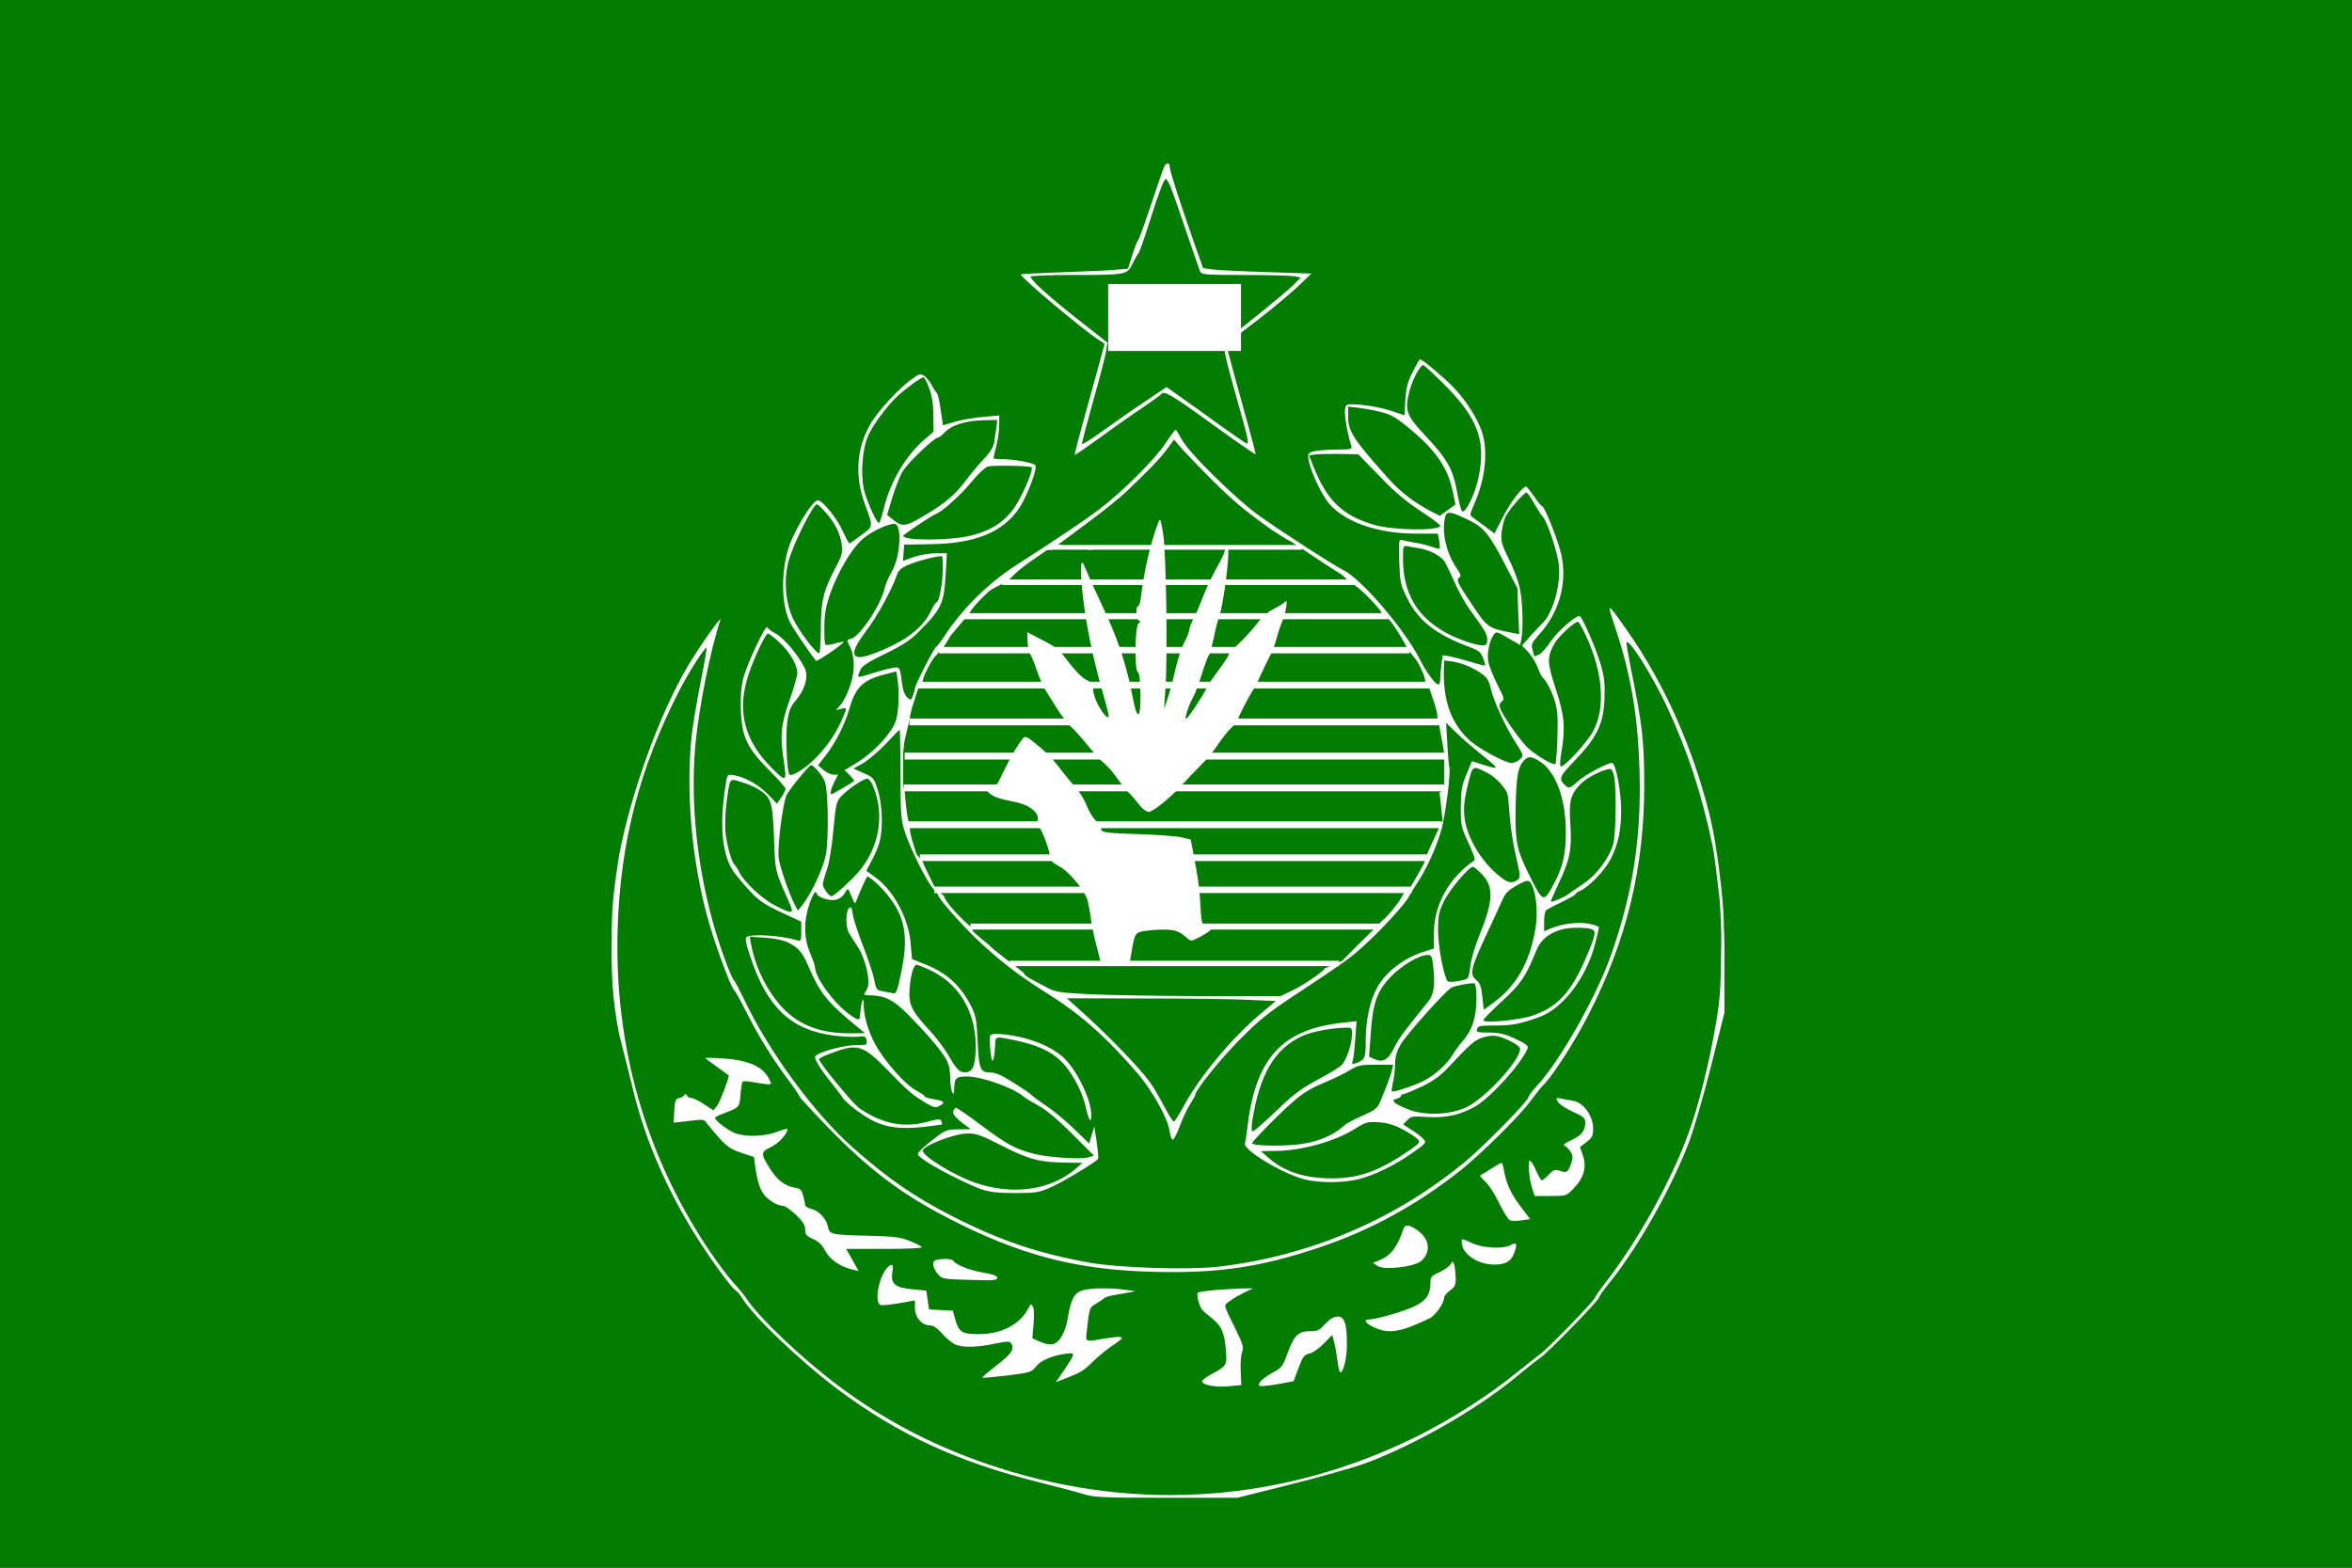 <?xml version="1.0" encoding="UTF-8" standalone="no"?>
<svg
   xmlns:dc="http://purl.org/dc/elements/1.1/"
   xmlns:cc="http://creativecommons.org/ns#"
   xmlns:rdf="http://www.w3.org/1999/02/22-rdf-syntax-ns#"
   xmlns:svg="http://www.w3.org/2000/svg"
   xmlns="http://www.w3.org/2000/svg"
   xmlns:sodipodi="http://sodipodi.sourceforge.net/DTD/sodipodi-0.dtd"
   xmlns:inkscape="http://www.inkscape.org/namespaces/inkscape"
   version="1.0"
   width="1500"
   height="1000"
   viewBox="0 0 1200 800"
   preserveAspectRatio="xMidYMid meet"
   id="svg2"
   inkscape:version="0.48.4 r9939"
   sodipodi:docname="sindh.svg">
  <rect x="0" y="0" width="1200" height="800" fill="#333333" stroke="none"/>
  <defs
     id="defs86" />
  <sodipodi:namedview
     pagecolor="#ffffff"
     bordercolor="#666666"
     borderopacity="1"
     objecttolerance="10"
     gridtolerance="10"
     guidetolerance="10"
     inkscape:pageopacity="0"
     inkscape:pageshadow="2"
     inkscape:window-width="1366"
     inkscape:window-height="718"
     id="namedview84"
     showgrid="false"
     inkscape:zoom="3.6080216"
     inkscape:cx="774.72521"
     inkscape:cy="795.36488"
     inkscape:window-x="-8"
     inkscape:window-y="-8"
     inkscape:window-maximized="1"
     inkscape:current-layer="svg2" />
  <rect
     style="opacity:0.96;fill:#008000;fill-opacity:1;stroke:none"
     id="rect3110"
     width="1200"
     height="800"
     x="0"
     y="0" />
  <path
     style="fill:#ffffff;stroke:none"
     id="path8"
     d="m 594.001,85.024 c -0.5,1 -3.5,9.7 -6.7,19.3 -3.2,9.6 -6.1,17.7 -6.5,18 -0.4,0.3 -1.8,3.7 -3,7.6 l -2.3,7.2 -6.1,0.5 c -3.4,0.4 -15.7,0.9 -27.3,1.3 -11.7,0.4 -21.3,0.9 -21.3,1.1 0,1.6 31.6,28.2 40.2,33.7 l 2.6,1.7 -2.9,10.7 c -1.6,5.9 -5.1,18.6 -7.8,28.2 -2.7,9.6 -4.7,17.7 -4.6,17.8 0.2,0.2 6.1,-3.9 13.2,-9 7,-5.2 16.7,-12 21.6,-15.2 4.8,-3.3 9,-6.3 9.3,-6.7 1.3,-2.2 5.2,0.1 25.9,15.1 12,8.7 22.1,15.7 22.3,15.5 0.2,-0.2 -2.4,-9.9 -5.7,-21.7 -3.3,-11.7 -6.7,-24.2 -7.6,-27.8 -1.8,-7.6 -3.5,-5.4 15.2,-19.7 6.6,-5.1 15.2,-12.3 19.3,-16.1 l 7.3,-6.9 -23.4,-0.8 c -12.9,-0.4 -25.3,-1 -27.7,-1.4 l -4.2,-0.6 -4.6,-13 c -7.3,-20.8 -12.4,-36.6 -12.4,-38.6 0,-2.4 -1.6,-2.5 -2.8,-0.2 z m 3.3,10.5 c 1,2.4 4.6,12.6 8,22.8 3.5,10.2 6.6,19.3 7,20.2 0.7,1.6 2.7,1.8 22.4,1.8 11.9,0 23.3,0.3 25.3,0.6 l 3.7,0.7 -4.2,4.2 c -3,3 -28.4,23.7 -34.6,28.2 -1.4,1 0.3,8.9 5.8,28.2 6.1,21.5 6.7,24.1 5.4,24.1 -0.5,0 -6.6,-4.3 -13.8,-9.4 -7.1,-5.2 -16.2,-11.7 -20.1,-14.4 l -7,-5 -11.5,7.7 c -6.3,4.2 -15.9,11 -21.4,14.9 -5.5,4 -10.1,6.9 -10.3,6.4 -0.1,-0.4 2.5,-10.4 5.8,-22.2 3.4,-11.8 6.3,-23.3 6.6,-25.5 l 0.6,-4 -15.3,-12 c -14.7,-11.6 -23.9,-19.9 -23.9,-21.7 0,-0.4 9.6,-0.8 21.3,-0.8 27.9,0 28,-0.1 30.8,-5.9 1.2,-2.5 2.5,-4.8 2.9,-5.1 0.4,-0.3 2.7,-6.6 5,-14 5.2,-16.5 8,-24 9,-24 0.4,0 1.6,1.9 2.5,4.2 z"
     inkscape:connector-curvature="0" />
  <flowRoot
     xml:space="preserve"
     id="flowRoot3052"
     style="font-size:40px;font-style:normal;font-variant:normal;font-weight:normal;font-stretch:normal;line-height:125%;letter-spacing:0px;word-spacing:0px;fill:#ffffff;fill-opacity:1;stroke:none;font-family:Arial Narrow;-inkscape-font-specification:Arial Narrow"
     transform="matrix(0.662,0,0,0.8,98.673,-0.247)"><flowRegion
       id="flowRegion3054"><rect
         id="rect3056"
         width="102.392"
         height="42.689"
         x="704.987"
         y="181.484"
         style="font-style:normal;font-variant:normal;font-weight:normal;font-stretch:normal;fill:#ffffff;font-family:Arial Narrow;-inkscape-font-specification:Arial Narrow" /></flowRegion><flowPara
       id="flowPara3058"
       style="font-style:normal;font-variant:normal;font-weight:normal;font-stretch:normal;font-family:Arial;-inkscape-font-specification:Arial">SIND</flowPara></flowRoot>  <path
     style="fill:#ffffff;stroke:none"
     id="path16"
     d="m 591.101,266.324 c -4,10.2 -7.2,24.1 -8.9,37.7 -0.3,2.9 -1,5.3 -1.5,5.3 -1.4,0 -1.1,6.8 0.4,7.3 0.9,0.4 0.9,0.8 -0.2,1.5 -1.9,1.3 -2.2,24.3 -0.3,24.9 1.5,0.6 1.8,21.3 0.3,21.3 -1.2,0 -1.5,-1.2 -3.6,-11.5 -3,-15.1 -7.6,-28.4 -15.5,-45 -3.4,-7.1 -5.1,-10.9 -8.8,-19.5 -1.9,-4.5 -2,4.3 -0.2,18.5 1.7,13.4 4.7,28.1 8.8,42.9 4.6,16.3 4.7,17 3.1,16 -2.6,-1.6 -6.9,-10 -6.9,-13.4 0,-3.2 -0.5,-3.8 -3.4,-5.3 -2.1,-0.9 -5.7,-4.6 -9,-8.9 -4.7,-6.3 -6.5,-7.9 -13.4,-11.4 l -7.9,-4.1 0.2,4.8 c 0.1,2.6 0.6,5.4 1.2,6.1 0.5,0.7 2.1,4.4 3.4,8.3 1.3,3.8 3.1,8.1 4,9.5 0.9,1.4 3.5,5.6 5.9,9.5 2.4,3.8 5.8,8.3 7.6,10 1.8,1.6 5.7,6 8.7,9.7 2.9,3.6 6.8,7.9 8.6,9.3 1.7,1.5 4.6,4.8 6.3,7.4 1.8,2.5 4.3,5.7 5.7,7.1 1.5,1.4 3.9,4.2 5.5,6.3 1.5,2 3.7,3.7 4.8,3.7 2.2,0 11.3,-7.3 17.3,-14 2.2,-2.5 6.5,-7 9.5,-10 3.1,-3 7,-7.8 8.7,-10.5 1.8,-2.8 4.8,-6.6 6.7,-8.4 2,-1.9 3.6,-4 3.6,-4.7 0,-1.1 5.5,-11.6 8,-15.4 0.6,-0.8 1.4,-2.4 1.9,-3.5 2.1,-4.8 6.1,-13.1 7,-14.5 0.5,-0.8 1.7,-4.2 2.6,-7.5 0.9,-3.3 2.3,-7.4 3,-9 0.7,-1.7 1.6,-4.7 1.9,-6.9 0.5,-3.5 0.4,-3.7 -1.2,-2.3 -0.9,0.8 -3.6,2.4 -5.8,3.5 -2.4,1.2 -5.7,4.2 -7.7,6.9 -2,2.7 -6.1,7.2 -9.1,10.1 -3.1,2.8 -5.6,5.6 -5.6,6.1 0,0.6 -2.3,4 -5.1,7.8 -2.8,3.7 -5.6,7.9 -6.2,9.3 -1.7,3.7 -9.9,16.1 -10.5,15.6 -0.6,-0.7 1.7,-7.6 3.8,-11.3 1,-1.7 3,-7.1 4.5,-12 1.5,-4.8 3.1,-9 3.5,-9.3 0.4,-0.3 1.5,-4.3 2.5,-8.9 0.9,-4.7 2.1,-9.2 2.5,-10 1.2,-2.2 3.8,-18 4.6,-28 0.5,-6.3 0.4,-8.2 -0.4,-7.7 -0.7,0.4 -1.2,1.2 -1.2,1.8 0,0.5 -1.9,4.5 -4.3,8.7 -2.3,4.2 -5.3,10.5 -6.6,14 -1.3,3.5 -3.4,8.4 -4.7,10.9 -1.3,2.5 -2.4,5.3 -2.4,6.2 0,0.9 -1.1,3.8 -2.5,6.4 -1.4,2.6 -3.4,8.6 -4.5,13.4 -1,4.8 -2.8,11.4 -3.9,14.7 l -2,6 0.7,-10 c 1.2,-16.9 0.4,-69 -1.1,-79 -1.2,-7.7 -1.6,-8.6 -2.4,-6.5 z"
     inkscape:connector-curvature="0" />
  <path
     style="fill:#ffffff;stroke:none"
     id="path18"
     d="m 519.601,380.024 c -1.8,2.6 -5.2,8.7 -7.5,13.5 -3.7,7.9 -4.5,8.8 -6.9,8.8 -2.6,0 -2.7,0.1 -0.9,2 1.9,2.1 5.1,3.3 13.9,5 7.1,1.4 12.2,5.6 11.2,9.2 -0.3,1.3 0.1,2.9 0.9,3.8 1.7,1.9 5.5,12.4 5.5,15.4 0.1,1.4 1.4,2.7 4.3,4.2 5.1,2.5 13.3,12.3 14.8,17.6 0.5,2.1 1.4,6.6 1.8,10.1 0.5,3.4 1.6,8.7 2.4,11.7 0.8,3 1.8,6.8 2.1,8.3 0.7,2.8 0.7,2.8 7.9,2.5 l 7.2,-0.3 1.1,-6.5 c 1.6,-9.4 1.8,-9.6 7.7,-10.4 11.7,-1.4 15.6,-0.7 20.4,3.6 2.1,2 2.2,2 7.4,-0.8 6,-3.3 7.4,-5.4 3.5,-5.4 -3.3,0 -3.4,-0.5 -4,-11 -0.2,-4.7 -0.9,-11.4 -1.6,-15 -0.6,-3.6 -1.6,-9.1 -2.2,-12.2 l -1.1,-5.7 -4.6,-1.1 c -2.5,-0.6 -11.8,-1.3 -20.6,-1.6 -18.2,-0.6 -20.5,-0.9 -20.5,-2.8 0,-0.8 -1.3,-2.7 -2.8,-4.3 -1.6,-1.5 -3.7,-5.1 -4.7,-7.8 -1,-2.8 -3.7,-7 -6,-9.5 -2.2,-2.5 -5.9,-7 -8.2,-10.1 -2.3,-3 -6.3,-7.3 -9,-9.5 -8.8,-7.2 -7.7,-7.1 -11.5,-1.7 z"
     inkscape:connector-curvature="0" />
  <path
     style="fill:#ffffff;stroke:none"
     id="path20"
     d="m 824.301,320.924 c 7.9,23.8 11.4,44.5 12.2,72.4 1,34.3 -3.5,63.2 -14.9,95 -7.4,20.8 -25.8,53.2 -37.2,65.5 -2.5,2.7 -4.6,5.5 -4.6,6.1 0,1.8 -21.8,24.1 -31.8,32.5 -35.8,29.8 -79.5,48.5 -126.5,54 -14.9,1.7 -50.2,0.6 -65.2,-2 -26.4,-4.7 -45.9,-11.3 -69.9,-23.5 -20,-10.2 -33.1,-19.2 -51.5,-35.5 -19.5,-17.3 -42.5,-48.6 -55.1,-75.1 -2.5,-5.2 -4.8,-9.6 -5.2,-9.8 -0.4,-0.2 -2.1,-3.8 -3.7,-8.1 -13.4,-34.7 -19.4,-76.8 -16.1,-112.6 1.8,-19 7.7,-48.4 12.7,-63.3 1,-3.2 -10.5,13.2 -16.5,23.3 -14.4,24.2 -29.1,64.8 -35.2,97 -3.095,20.224 -3.683,27.042 -3.7,41.5 -0.207,17.44 0.091,30.584 3.8,49.5 2,7.7 5.1,20.1 6.9,27.5 5.7,23.9 15.4,47.3 29.5,70.9 7.6,12.7 20.6,30.9 23.2,32.4 0.8,0.5 2.3,2.2 3.2,3.9 5.8,9.4 29.8,32.3 48.8,46.5 31,23.1 60.9,36.9 102.6,47.4 8.9,2.2 19.1,4.9 22.6,6 5.7,1.7 9.5,1.9 42.5,1.9 l 36.1,0 27.5,-6.9 c 15.1,-3.8 32,-8.6 37.5,-10.6 25.1,-9.2 57.8,-27.9 77.5,-44.4 4.7,-3.9 10.1,-8.2 12,-9.5 4,-2.7 30,-29.4 30,-30.8 0,-0.5 2.4,-3.9 5.4,-7.6 14.5,-18 31,-47.2 40.2,-70.8 2.6,-6.7 7.6,-23.9 11.5,-39.4 l 6.9,-27.5 0,-33.4 c 0,-18.4 -3.337,-43.899 -3.737,-43.499 -0.4,0.3 2.237,24.199 2.137,39.699 -0.2,25.3 -0.5,29.8 -2.9,43.7 -3.2,19 -9,42.1 -14,55.5 -8.7,23.8 -25.5,54 -41.1,74.3 -3.5,4.5 -6.4,8.6 -6.4,9 0,1.3 -23.8,25.9 -28,28.9 -2.1,1.6 -7.6,5.9 -12.2,9.6 -13.6,11.2 -34.2,24.3 -51.3,32.7 -67.4,33.1 -141.2,38.6 -212.5,15.8 -30.7,-9.8 -57.1,-23.3 -82,-41.9 -18.6,-13.9 -40.8,-35 -47.2,-44.9 -0.9,-1.4 -3.7,-4.8 -6.2,-7.5 -2.6,-2.8 -8.5,-10.6 -13.1,-17.5 -32.1,-48.1 -47.9,-103.8 -46.2,-162.9 1.3,-44.2 11,-82 31.2,-121.5 4.8,-9.5 13.4,-23 14.2,-22.3 0.2,0.3 -1.2,8.3 -3.1,17.8 -1.9,9.6 -4,22.1 -4.6,27.8 -3.2,32.1 1,70.8 11.1,101.7 4.3,13.3 9.5,26.5 10.7,27.4 0.5,0.3 3,4.8 5.6,10 6.6,13.1 13.3,24 21,34.4 3.7,4.8 6.6,9.2 6.6,9.6 0,0.5 6.2,7.2 13.7,15 21.2,22 38.1,34.8 61.7,47 37,19.2 66,26.8 105.7,27.7 32.7,0.8 53.8,-2.3 83.8,-12.3 26.5,-8.8 50.5,-22 73.1,-40 10.7,-8.7 29.3,-27.1 35.1,-34.9 2.4,-3.3 5.7,-7.4 7.3,-9 4.8,-5 16.3,-23.1 22.6,-35.7 19.2,-37.6 28.1,-74.5 28.1,-116.8 -0.1,-22.5 -0.9,-29.8 -6.7,-58.6 -1.3,-6.7 -2.4,-12.7 -2.4,-13.4 0,-4.6 12.9,15.6 20.8,32.5 10.7,23.1 17.5,44 23.1,70.5 2,9.3 5.125,43.946 5.625,42.646 1,-2.2 -2.025,-38.246 -7.425,-59.446 -8.7,-34.1 -23.1,-66.2 -41.7,-92.7 -10.6,-15.1 -10.6,-15.1 -5.9,-0.9 z"
     inkscape:connector-curvature="0"
     sodipodi:nodetypes="ccccsccccccsccccccccccccccscccccsccccscccccscccccccccccccccccsccccccccccscccccc" />
  <path
     style="fill:#ffffff;stroke:none"
     id="path22"
     d="m 505.301,528.324 c -0.4,0.7 -0.4,4.2 0,7.8 0.6,5.3 1,6.2 1.6,4.2 0.4,-1.4 0.7,-4.4 0.8,-6.8 0.1,-4.8 0,-4.8 9.9,-2.7 10.8,2.2 17.7,5.2 23,10 5.6,5.1 11.3,15.2 13.2,23.5 1.7,7.5 2.9,9.5 3,4.8 0,-8 -7.6,-23.6 -14.6,-29.8 -6.9,-6 -18,-10.2 -30.1,-11.5 -4.1,-0.4 -6.4,-0.2 -6.8,0.5 z"
     inkscape:connector-curvature="0" />
  <path
     style="fill:#ffffff;stroke:none"
     id="path24"
     d="m 359.801,539.924 c 0,0.1 2.7,2.2 6,4.5 3.3,2.3 6,4.3 6,4.4 0,1.9 -4.5,13.6 -5.9,15.4 l -1.9,2.4 -4.8,-3.1 c -2.6,-1.8 -5.5,-3.2 -6.5,-3.2 -0.9,0 -2,-0.6 -2.2,-1.3 -0.4,-0.9 -0.8,-0.9 -1.4,-0.1 -0.4,0.7 -1.7,1.3 -2.8,1.5 -1.7,0.4 -2,1.3 -2.3,6.5 l -0.3,6 7.8,-0.9 c 7.4,-0.9 7.8,-0.9 9.2,1.3 0.9,1.2 3.8,4.6 6.4,7.6 4,4.3 6.1,5.7 11.2,7.4 l 6.4,2.1 0.6,4.7 c 1.1,7.6 2.4,11.8 4.6,14.6 2.3,2.9 6.8,5.6 9.6,5.6 1,0 3.9,2.1 6.6,4.6 3.5,3.4 4.7,5.2 4.7,7.5 0,2.5 0.6,3.3 4,4.8 2.8,1.3 4.7,3 6.3,6.2 2.4,4.4 7.6,8 14.1,9.5 l 2.9,0.7 -3.2,-5.7 -3.2,-5.6 19.6,0 c 11.9,0 19.4,-0.4 19,-0.9 -0.3,-0.5 -3.1,-2 -6.3,-3.2 -4.7,-1.9 -8.2,-2.3 -20.2,-2.6 -20.1,-0.5 -20.6,-0.6 -21.4,-4.7 -0.8,-4.1 -4.7,-8.2 -8.7,-9.1 -1.6,-0.4 -2.9,-1.2 -2.9,-1.8 0,-0.7 -0.5,-2.8 -1,-4.8 -0.9,-3.1 -1.5,-3.7 -4.5,-4.2 -4.8,-0.8 -8.7,-3.8 -12.3,-9.4 -5,-8 -5,-8.8 0.4,-11.3 3.9,-1.9 8.4,-6.8 8.4,-9.2 0,-0.3 -2.4,0.3 -5.2,1.4 -6.2,2.4 -15.6,2.8 -21.1,0.9 -3.6,-1.2 -10.7,-6.5 -10.7,-8 0,-0.3 2.1,-1.4 4.8,-2.4 7.7,-3 7.7,-2.9 8.2,-9.5 0.3,-3.3 0.8,-6.3 1.1,-6.6 0.3,-0.3 3,-0.2 5.9,0.4 2.9,0.5 6.1,1 7.2,1 1.7,0 1.8,-0.2 0.3,-2.9 -3.3,-6.4 -10.9,-9.6 -24.7,-10.4 -4.3,-0.2 -7.8,-0.3 -7.8,-0.1 z"
     inkscape:connector-curvature="0" />
  <path
     style="fill:#ffffff;stroke:none"
     id="path26"
     d="m 794.801,562.224 c 0.6,1.2 4,3.4 7.5,5 5.6,2.6 6.5,3.3 6.5,5.6 0,4.2 -1.8,6.5 -7.1,9 -3.2,1.5 -4.5,2.5 -3.5,2.8 0.8,0.3 2.2,1.7 3,3 1.3,1.9 1.4,3 0.5,5.8 -1.6,4.8 -2.3,5.3 -5.7,4.1 -2.7,-0.9 -3.3,-0.7 -5.8,1.9 -1.5,1.6 -3.1,2.9 -3.6,2.9 -0.4,0 -1.7,-2.3 -2.9,-5 -1.2,-2.8 -2.6,-5 -3.2,-5 -1.2,0 -0.3,10 1.4,14.7 l 1.1,3.3 8,0 c 8,0 8.1,0 11.8,-3.8 5.2,-5.2 6.9,-11 4.8,-16.8 l -1.5,-4.4 3.3,-2.5 c 3,-2.3 3.4,-3.2 3.4,-7.1 0,-6.2 -4.9,-13.1 -10,-13.9 -1.9,-0.4 -4.8,-0.9 -6.3,-1.2 -2.7,-0.5 -2.8,-0.3 -1.7,1.6 z"
     inkscape:connector-curvature="0" />
  <path
     style="fill:#ffffff;stroke:none"
     id="path28"
     d="m 760.901,596.324 c -2.4,1.6 -4.9,3.1 -5.5,3.3 -0.6,0.2 0.4,1.6 2.2,3.2 1.9,1.6 4.9,6.2 7.2,11 2.2,4.5 4.7,8.6 5.6,8.9 1,0.4 3.7,0.4 6,0 l 4.3,-0.6 -4.8,-6.3 c -4.9,-6.4 -7.5,-12 -8.6,-18.8 -0.3,-2 -0.9,-3.7 -1.3,-3.6 -0.4,0 -2.7,1.4 -5.1,2.9 z"
     inkscape:connector-curvature="0" />
  <path
     style="fill:#ffffff;stroke:none"
     id="path30"
     d="m 716.101,627.024 c -3.1,9.2 -6.5,13.7 -12.1,16 l -3.5,1.4 2.3,1.6 c 3.3,2.3 19.1,0.5 22.5,-2.7 5,-4.7 4,-11.4 -2.4,-15.7 -4.1,-2.8 -6,-2.9 -6.8,-0.6 z"
     inkscape:connector-curvature="0" />
  <path
     style="fill:#ffffff;stroke:none"
     id="path32"
     d="m 745.801,633.824 c 0,6 8,11.5 16.6,11.5 6,0 8.8,-1.8 10.4,-6.6 1.4,-4.2 0.9,-5 -2.2,-3.3 -3.7,2 -13.6,1.6 -19.2,-0.9 -5.8,-2.6 -5.6,-2.6 -5.6,-0.7 z"
     inkscape:connector-curvature="0" />
  <path
     style="fill:#ffffff;stroke:none"
     id="path34"
     d="m 477.501,643.024 c -2.3,0.6 -1.6,4.4 1.4,7.6 1.8,2 3.2,2.2 15.9,2.5 11.8,0.4 14,0.2 14,-1 0,-1.1 -2.1,-1.8 -7.1,-2.7 -6.8,-1.1 -14.1,-4 -15.4,-6.1 -0.6,-1 -5.4,-1.2 -8.8,-0.3 z"
     inkscape:connector-curvature="0" />
  <path
     style="fill:#ffffff;stroke:none"
     id="path36"
     d="m 740.101,645.124 c -0.6,1.1 -3.2,2.9 -5.7,4.1 -4.2,1.9 -4.6,2.4 -4.6,5.7 0,5.8 -2.4,9.2 -8.8,12 -5.8,2.6 -19.2,6.4 -22.4,6.4 -3.3,0 -1.9,2.1 2.8,4.2 7.5,3.3 13.5,2.2 28,-4.8 3,-1.5 7.4,-7.7 7.4,-10.6 0,-0.8 1.4,-2.4 3,-3.6 2.6,-1.9 3,-2.9 2.9,-6.5 -0.1,-2.3 -0.4,-5.2 -0.7,-6.5 -0.7,-2.1 -0.8,-2.2 -1.9,-0.4 z"
     inkscape:connector-curvature="0" />
  <path
     style="fill:#ffffff;stroke:none"
     id="path38"
     d="m 452.501,647.124 c -4.2,4.6 -6.5,17.6 -3.3,18.8 0.7,0.3 5,-0.1 9.5,-0.9 l 8.1,-1.4 0,3.9 c 0,4.7 3.5,8.8 7.5,8.8 1.8,0 3.8,1.3 6.3,4.1 2,2.3 4.9,4.7 6.4,5.5 3.6,1.8 10.8,1.8 20.3,-0.2 6.5,-1.3 7.9,-1.4 8.6,-0.2 1.9,2.8 0.2,5.4 -7.4,11.2 -4.2,3.2 -7.5,6.1 -7.3,6.3 0.2,0.2 5.9,-0.3 12.7,-1.1 11.6,-1.5 12.4,-1.7 14.6,-4.5 2.5,-3.2 8.1,-5.6 15.2,-6.6 5.2,-0.7 5.1,-0.4 -0.9,8.5 l -4.1,6 5.2,-2 c 8,-3.2 9.1,-3.9 13.9,-8.7 2.5,-2.4 6.7,-5.9 9.4,-7.7 7.4,-4.8 7,-5.5 -2.6,-4 -11.3,1.9 -10.7,2 -10.2,-2.9 1.4,-12.7 1.4,-12.7 4.7,-14.7 1.8,-1 3.7,-2.3 4.3,-2.9 0.7,-0.5 2.8,-1.2 4.8,-1.5 2,-0.3 5.3,-0.9 7.4,-1.3 l 3.7,-0.7 -5,-0.7 c -7.5,-1.1 -17.5,-1 -21.8,0.2 -4.3,1.2 -6.1,4.4 -7.7,14.1 -1.1,7.1 -4.2,12.6 -7.6,13.4 -1.5,0.4 -4.1,-0.1 -6.5,-1.2 l -4,-1.8 0.6,-7.2 c 0.4,-4.2 0.3,-7.9 -0.3,-9 -0.9,-1.6 -1.1,-1.4 -2.5,1.2 -4.2,8 -13.5,12.8 -24.8,12.9 -8.9,0 -10.4,-0.9 -12.3,-7.4 l -1.3,-4.6 -6.1,-0.3 -6,-0.3 -0.7,-4.8 -0.7,-4.8 -7.1,-0.7 c -8.9,-0.8 -11.2,-2.8 -10.2,-8.8 0.7,-4.1 -0.2,-4.8 -2.8,-2 z"
     inkscape:connector-curvature="0" />
  <path
     style="fill:#ffffff;stroke:none"
     id="path40"
     d="m 620.001,658.324 c -4.5,0.4 -8.5,1 -8.8,1.3 -1,0.9 0.8,7.5 2.4,9.1 1,0.9 3.2,2.8 5,4.2 4.6,3.7 6.1,7.2 6.8,15.6 0.7,8.3 0.7,8.4 -7.5,12.8 -2.5,1.4 -4.6,3 -4.6,3.5 0,1.9 6.9,3.3 13.5,2.6 l 6.5,-0.6 -0.3,-7 c -0.2,-3.9 0.1,-8.3 0.7,-9.8 1,-2.5 0.5,-4 -4.1,-13.4 -5.1,-10.2 -5.2,-10.5 -3.3,-11.9 1.1,-0.7 2.5,-1.7 3,-2.1 0.6,-0.4 3,-1.8 5.5,-3 l 4.5,-2.2 -5.5,0.1 c -3,0.1 -9.2,0.4 -13.8,0.8 z"
     inkscape:connector-curvature="0" />
  <path
     style="fill:#ffffff;stroke:none"
     id="path42-4"
     d="m 680.301,672.324 c -1.1,0.4 -3.2,2.2 -4.8,3.9 -2.3,2.6 -3.4,3.1 -7.1,3.1 -6,0 -8.1,2.1 -11.4,11 -2.6,7.1 -3,7.7 -8,10.3 -2.8,1.6 -5.7,3.7 -6.2,4.8 -0.9,1.7 -0.7,1.9 1.7,1.9 1.5,-0.1 5.7,-0.6 9.2,-1.3 l 6.3,-1.2 2.5,-6.7 c 2.2,-5.9 2.9,-6.8 5.5,-7.4 1.7,-0.3 5,-2.6 7.4,-5.1 l 4.3,-4.4 1,3.8 c 0.6,2.1 1.3,6.4 1.7,9.5 0.4,3.2 1,5.8 1.5,5.8 1.5,0 3.3,-7.5 3.3,-14 0.1,-12.3 -1.7,-15.9 -6.9,-14 z"
     inkscape:connector-curvature="0" />
  <path
     style="fill:#ffffff;stroke:#ffffff;stroke-width:2.387;stroke-linecap:butt;stroke-linejoin:miter;stroke-miterlimit:4;stroke-opacity:1;stroke-dasharray:none"
     d="m 535.518,279.318 128.71,0"
     id="path3078"
     inkscape:connector-curvature="0" />
  <path
     style="fill:#ffffff;stroke:#ffffff;stroke-width:2.82;stroke-linecap:butt;stroke-linejoin:miter;stroke-miterlimit:4;stroke-opacity:1;stroke-dasharray:none"
     d="m 511.23,297.136 179.762,0"
     id="path3078-0"
     inkscape:connector-curvature="0" />
  <path
     style="fill:#ffffff;stroke:#ffffff;stroke-width:3.093;stroke-linecap:butt;stroke-linejoin:miter;stroke-miterlimit:4;stroke-opacity:1;stroke-dasharray:none"
     d="m 491.752,314.459 216.243,0"
     id="path3078-9"
     inkscape:connector-curvature="0" />
  <path
     style="fill:#ffffff;stroke:#ffffff;stroke-width:3.259;stroke-linecap:butt;stroke-linejoin:miter;stroke-miterlimit:4;stroke-opacity:1;stroke-dasharray:none"
     d="m 479.087,331.782 240.088,0"
     id="path3078-4"
     inkscape:connector-curvature="0" />
  <path
     style="fill:#ffffff;stroke:#ffffff;stroke-width:3.402;stroke-linecap:butt;stroke-linejoin:miter;stroke-miterlimit:4;stroke-opacity:1;stroke-dasharray:none"
     d="m 468.377,349.6 261.508,0"
     id="path3078-8"
     inkscape:connector-curvature="0" />
  <path
     style="fill:#ffffff;stroke:#ffffff;stroke-width:3.459;stroke-linecap:butt;stroke-linejoin:miter;stroke-miterlimit:4;stroke-opacity:1;stroke-dasharray:none"
     d="m 463.965,368.408 270.331,0"
     id="path3078-82"
     inkscape:connector-curvature="0" />
  <path
     style="fill:#ffffff;stroke:#ffffff;stroke-width:3.493;stroke-linecap:butt;stroke-linejoin:miter;stroke-miterlimit:4;stroke-opacity:1;stroke-dasharray:none"
     d="m 461.541,385.846 275.675,0"
     id="path3078-45"
     inkscape:connector-curvature="0" />
  <path
     style="fill:#ffffff;stroke:#ffffff;stroke-width:3.495;stroke-linecap:butt;stroke-linejoin:miter;stroke-miterlimit:4;stroke-opacity:1;stroke-dasharray:none"
     d="m 461.101,402.064 276.06,0"
     id="path3078-5"
     inkscape:connector-curvature="0" />
  <path
     style="fill:#ffffff;stroke:#ffffff;stroke-width:3.474;stroke-linecap:butt;stroke-linejoin:miter;stroke-miterlimit:4;stroke-opacity:1;stroke-dasharray:none"
     d="m 463.043,420.872 272.671,0"
     id="path3078-1"
     inkscape:connector-curvature="0" />
  <path
     style="fill:#ffffff;stroke:#ffffff;stroke-width:3.383;stroke-linecap:butt;stroke-linejoin:miter;stroke-miterlimit:4;stroke-opacity:1;stroke-dasharray:none"
     d="m 469.327,437.7 258.618,0"
     id="path3078-7"
     inkscape:connector-curvature="0" />
  <path
     style="fill:#ffffff;stroke:#ffffff;stroke-width:3.283;stroke-linecap:butt;stroke-linejoin:miter;stroke-miterlimit:4;stroke-opacity:1;stroke-dasharray:none"
     d="m 476.649,454.081 243.555,0"
     id="path3078-11"
     inkscape:connector-curvature="0" />
  <path
     style="fill:#ffffff;stroke:#ffffff;stroke-width:3.037;stroke-linecap:butt;stroke-linejoin:miter;stroke-miterlimit:4;stroke-opacity:1;stroke-dasharray:none"
     d="m 495.137,472.841 208.484,0"
     id="path3078-52"
     inkscape:connector-curvature="0" />
  <path
     style="fill:#ffffff;stroke:#ffffff;stroke-width:2.727;stroke-linecap:butt;stroke-linejoin:miter;stroke-miterlimit:4;stroke-opacity:1;stroke-dasharray:none"
     d="m 515.087,491.649 168.089,0"
     id="path3078-76"
     inkscape:connector-curvature="0" />
  <path
     style="fill:#ffffff;stroke:none"
     id="path14"
     d="m 720.701,189.924 c -2.6,5.1 -3.3,8.2 -3.7,14.2 l -0.4,7.8 -6.9,-2.3 c -3.8,-1.3 -10.5,-2.6 -14.9,-3 -7.9,-0.6 -7.9,-0.6 -8.5,2 -0.6,2.3 1,12.2 3,18.4 0.7,2.2 0.5,2.3 -6.6,2.4 -4.1,0 -9.2,0.3 -11.4,0.7 -3.5,0.7 -4,1.1 -3.8,3.3 0.3,5.3 6.6,19.1 10.9,23.9 8.6,9.5 25,15 44.7,15 l 10.5,0 0.7,3.6 c 0.3,2 0.4,3.8 0.2,4 -0.2,0.2 -2.2,-0.2 -4.3,-1 -2.2,-0.7 -5.9,-1.7 -8.4,-2 -2.5,-0.4 -5.3,-1 -6.4,-1.3 -1.7,-0.5 -1.8,0.2 -1.5,10.9 0.4,10.8 0.6,11.8 4.2,19 5.6,11.3 14.5,18.3 32,24.8 4.3,1.6 5.5,2.6 6.5,5.3 0.7,1.8 1.2,3.6 1.2,3.9 0,0.3 -3.3,-0.4 -7.2,-1.7 -4,-1.2 -8.9,-2.5 -10.9,-2.9 l -3.6,-0.6 -0.7,4.6 c -0.3,2.6 -0.6,6 -0.6,7.5 0,1.6 -0.4,2.9 -0.9,2.9 -1.6,0 -6.1,-6.1 -9.6,-13 -7.4,-14.8 -30.1,-41.3 -38.8,-45.3 -4.5,-2.2 -29.4,-18.2 -42.6,-27.5 -11.8,-8.3 -36.7,-32.7 -40.1,-39.5 -1.4,-2.6 -2.7,-4.7 -3,-4.7 -0.3,0 -2.6,3 -5,6.7 -5.6,8.5 -22.7,25.5 -34.5,34.3 -8,6 -20,14 -42,28.2 -14.1,9.1 -27.1,21.9 -36.2,35.7 -2,3.1 -4.1,5.8 -4.5,5.9 -1,0.4 -10.8,19.6 -10.8,21.1 0,0.5 -0.5,2.2 -1,3.7 -1,2.6 -1.1,2.6 -3,0.9 -1.1,-1 -2.2,-3.7 -2.5,-6.4 -1.2,-9.4 -1.1,-9.3 -5.3,-8.5 -2,0.3 -6.7,1.6 -10.4,2.8 -3.8,1.3 -6.8,1.9 -6.8,1.5 0,-0.5 0.5,-2 1.2,-3.5 0.9,-1.9 4.1,-4 12.8,-8.2 8.8,-4.3 12.8,-6.9 17,-11.2 11.6,-11.6 12.9,-14.4 13.7,-29.8 l 0.6,-10.2 -5.7,0 c -3.1,0 -8.1,0.9 -11.2,1.9 l -5.5,2 0.3,-4.2 0.3,-4.1 12.5,-0.2 c 23.6,-0.2 37.9,-6 46.3,-18.6 4.1,-6.2 9.4,-20.5 8.1,-21.8 -1.4,-1.2 -11,-3 -16.4,-3 -2.8,0 -5,-0.2 -5,-0.5 0,-0.2 0.7,-3 1.5,-6.2 0.8,-3.1 1.5,-7.9 1.5,-10.7 l 0,-4.9 -7.8,0.7 c -4.3,0.3 -10.7,1.4 -14.4,2.4 l -6.5,1.9 -1.2,-8.1 c -0.6,-4.4 -1.5,-8.2 -2,-8.5 -0.4,-0.3 -1.6,-2 -2.5,-3.8 -0.9,-1.7 -2.6,-3.9 -3.7,-4.7 -2.1,-1.4 -2.5,-1.3 -6.7,1.7 -6.5,4.7 -17.4,16.5 -20.9,22.8 -7.2,12.5 -8.1,26.4 -2.8,40.9 4.3,11.8 4.4,11.1 -1.9,15.8 -3,2.3 -5.8,4.2 -6,4.2 -0.3,0 -1.9,-2.9 -3.5,-6.4 -2.9,-6.5 -10.3,-15.6 -12.6,-15.6 -3,0 -13.1,17 -15.5,26 -3.3,12.2 -3,26.8 0.9,35.5 1.5,3.3 10.1,16.1 13.7,20.4 0.2,0.2 3.5,-1.7 7.4,-4.4 3.9,-2.7 6.8,-5 6.6,-5.2 -0.2,-0.3 -2.3,0.1 -4.5,0.8 -2.3,0.7 -4.4,0.9 -4.8,0.5 -0.4,-0.3 -0.6,-4.4 -0.5,-9.1 0,-6.4 0.7,-10.3 2.9,-16.7 3.7,-10.5 10.3,-22.1 15.9,-27.4 3.8,-3.8 13.1,-8.4 16.9,-8.4 4,0 3.2,16.3 -1.2,24.2 -1.7,2.9 -3.4,6.9 -3.8,8.8 -1.7,8.1 -12.6,24.5 -17,25.6 -2.4,0.6 -2.4,0.7 -0.9,3.6 2.8,5.3 2.9,12.8 0.4,20.2 -1.2,3.7 -3.3,8 -4.7,9.7 l -2.6,3 2.7,-0.7 c 3.1,-0.7 3.1,-0.8 0.6,5 -4.5,10.7 -13.1,21.2 -21.7,26.7 -3.3,2 -4.9,2.5 -5.4,1.7 -1.3,-2.1 -2,-20.3 -1,-27.1 0.8,-5.4 1.6,-7.5 4.4,-10.7 4.7,-5.6 6.5,-12.1 4.5,-16.3 -3.1,-6.5 -10.8,-15.6 -14.7,-17.6 -2.1,-1.1 -4.1,-2.6 -4.4,-3.3 -0.7,-2 -10.4,18.8 -12.3,26.1 -1.1,4.6 -1.5,9.4 -1.2,16.5 0.5,13.4 3.2,19 14.5,30.4 4.6,4.6 8.3,8.8 8.3,9.5 0,0.6 -1,2.5 -2.2,4.3 l -2.2,3.2 -4.5,-4.7 c -4.9,-5 -11.7,-8.8 -17.4,-9.8 -3.4,-0.5 -3.4,-0.5 -4.1,3.8 -3.7,22.5 -2,38.3 5,46.9 10.6,12.9 12.3,14.2 25,20.1 l 8.4,3.9 0,5.1 c 0,4.3 -0.2,5 -1.7,4.5 -8.3,-2.5 -23.3,-3.5 -26.1,-1.8 -1,0.7 -0.6,2.9 1.9,10.3 8.5,25.7 20.7,37.2 42.3,40 4.9,0.6 10.6,0.9 12.6,0.6 3.4,-0.4 3.9,-0.2 4.3,1.9 0.4,2.3 0.2,2.4 -5.3,2.4 -5.4,0 -16.6,2.8 -20,5 -1.3,0.8 -1.3,1.3 0.3,4.3 1,1.9 3.9,6 6.5,9.2 2.6,3.2 5.4,6.9 6.2,8.2 2,3.1 11.4,10.1 16.8,12.5 6.6,3 13.6,3.7 24.2,2.6 5.2,-0.6 9.6,-1.2 9.8,-1.3 0.1,-0.1 0,-0.9 -0.3,-1.7 -0.5,-1.2 -1.6,-1.2 -7.8,0.5 -11.8,3 -22.6,0.8 -34.1,-7.1 -3.3,-2.3 -20.6,-23.3 -20.6,-25.1 0,-0.3 2.6,-1.6 5.8,-2.8 13.9,-5.3 16.6,-4.5 29.2,8.4 10.6,10.9 12.8,12.8 19.5,16.8 4.1,2.4 5,2.6 7.1,1.5 3.1,-1.7 2.3,-2.6 -3.1,-3.4 -2.5,-0.4 -4.5,-1 -4.5,-1.4 0,-0.4 -2,-1.8 -4.5,-3.1 -4.7,-2.5 -13.6,-12.1 -19.1,-20.7 -4.2,-6.5 -7.4,-16 -7.5,-22.1 -0.1,-3.9 -0.2,-4.3 -0.9,-2.3 -0.4,1.4 -0.8,4 -0.9,5.7 -0.1,4 -0.7,4.1 -5.7,0.5 -8.1,-5.9 -17.3,-18.7 -17.4,-24 0,-0.7 -1.1,-3.9 -2.5,-7.2 -3.2,-7.6 -3.3,-16.2 -0.4,-24.8 1.1,-3.4 2.5,-6.2 3,-6.2 0.5,0 0.9,0.4 0.9,0.8 0,1.3 4.7,3.2 7.9,3.2 3,0 5.3,-1.5 6.9,-4.5 0.9,-1.8 1.2,-1.5 2.8,2.5 1.7,4.2 1.8,4.3 2.7,1.9 1.9,-5 5.1,-11.9 5.4,-11.9 1.5,0 8.2,6.3 11.6,11 8,10.7 9.4,20.7 5.5,38.8 -1.7,8.2 -2.4,10.1 -3.7,9.8 -0.9,-0.2 -3.2,-0.7 -5.2,-1 -3.5,-0.6 -3.7,-0.9 -4.7,-6.1 -0.6,-3 -3.2,-10.7 -5.7,-17.2 -2.5,-6.4 -4.9,-13.6 -5.2,-16 -0.5,-3.5 -0.8,-4.1 -1.9,-3.2 -1.7,1.4 -1.8,9.2 -0.3,12.2 0.6,1.2 2.7,4.5 4.5,7.2 4.4,6.5 7.1,18.8 4.8,22.2 -1.8,2.9 -1.9,2.8 1.9,2.9 7.6,0.2 11.8,2.4 19.1,9.7 8.9,9 16.1,17.3 19.2,22.3 1.7,2.9 2.3,5.4 2.4,9.9 0,3.3 0.5,6.7 1,7.5 0.8,1.2 1,1 1,-1 0.1,-6.2 0.8,-7 6.6,-7 7.5,0 24.2,6 29,10.4 0.7,0.6 4.1,2.7 7.6,4.6 4.1,2.3 10.1,7.3 17.2,14.5 l 10.9,10.9 -2.9,0.9 c -3.9,1.1 -20.9,0 -28,-1.9 -9.2,-2.4 -13.3,-4.6 -26.3,-14.3 -6.7,-5 -12.6,-9.1 -13.1,-9.1 -0.4,0 -1,0.7 -1.4,1.5 -0.6,1.6 1,3.6 5.9,7.2 l 3,2.2 -6.2,0.1 c -5.8,0 -6.7,0.3 -12,4.4 -3.2,2.4 -6.6,5.3 -7.6,6.4 -1.8,2 -1.7,2.1 1.5,4.5 4.6,3.6 23.2,13.1 29.8,15.3 4.1,1.4 8.4,1.9 17,1.9 10.1,0 12.3,-0.3 17.6,-2.6 5.8,-2.4 23.8,-13.2 24.8,-14.8 0.3,-0.4 0,-4.3 -0.7,-8.7 l -1.2,-7.9 -1.3,4.4 -1.3,4.3 -7.7,-7.4 c -4.2,-4.1 -10.6,-9.4 -14.2,-11.8 -3.6,-2.4 -6.9,-4.9 -7.5,-5.5 -0.5,-0.7 -4.7,-3.5 -9.2,-6.3 -5.7,-3.7 -9.2,-5.2 -11.6,-5.2 -5.4,0 -6.1,-1.7 -6.7,-15.9 -0.5,-11 -1,-13.3 -3.3,-17.9 -5.3,-10.5 -12.5,-17.1 -23.7,-21.5 l -6.5,-2.6 -0.7,-8.1 c -1,-12.5 -8.6,-26.7 -17.7,-33.4 l -4.9,-3.6 2.8,-5.3 c 1.6,-2.8 3.4,-7.2 4,-9.7 1.8,-6.8 1.4,-18.5 -0.9,-26 -2,-6.3 -2.3,-6.6 -7.3,-8.8 l -5.2,-2.3 5,-2.8 c 2.7,-1.6 8,-6.1 11.7,-10 3.6,-3.9 6.8,-7.1 6.9,-7.1 0.2,0 0.4,10.3 0.4,22.9 0.1,20.8 0.3,23.4 2.4,29.7 2.8,8.5 11.2,25.3 14.5,28.8 1.4,1.5 2.5,3 2.5,3.3 0,1.4 10.8,13.8 19.1,21.8 11,10.6 21.8,19 35.6,27.6 18,11.3 30.1,22 46.8,41.2 7.2,8.3 15.4,22.8 16.3,29 0.4,2.7 1.2,5 1.7,5 0.6,0 2.2,-3.1 3.6,-6.9 1.4,-3.8 3.7,-8.8 5.2,-11.1 1.5,-2.4 2.7,-4.5 2.7,-4.9 0,-2.3 12.5,-17.9 22.5,-28 9.9,-10 14.8,-14 28,-22.7 26.6,-17.6 28.9,-19.3 36.5,-26.3 8.8,-8.1 20.3,-20.7 22.1,-24.3 0.7,-1.4 2.6,-4.5 4.1,-6.7 4.8,-7.3 9.6,-17.8 12.2,-26.6 2.3,-8 5.1,-30 4.2,-33 -0.2,-0.7 -0.7,-6 -1,-11.8 l -0.6,-10.5 5.2,5.1 c 2.9,2.8 9.1,8.2 13.8,11.9 8.6,6.9 8.5,7.1 -1.2,4.1 l -4.6,-1.5 -2.8,6.7 c -2.4,5.8 -2.8,8.1 -2.9,16.7 0,9.6 0.2,10.3 3.9,18.3 2.4,5.1 3.6,8.6 3,9 -12.9,8.7 -20.7,22.8 -20.6,37.3 l 0,7.6 -4.1,1.3 c -10.8,3.2 -20.5,10.5 -25,18.9 -3.5,6.4 -5.7,16.4 -5.7,26.6 0,9 -0.4,9.9 -4.4,11.5 -2.7,1 -2.8,0.9 -2.2,-1.2 0.4,-1.3 0.9,-6.3 1.3,-11.2 l 0.6,-8.8 -6.4,0.7 c -31.8,3.3 -45.3,18.2 -49.4,54.5 -0.4,3 -0.9,6.3 -1.1,7.2 -1,3.3 18.9,15.3 30.3,18.3 7.4,1.9 19.9,1.9 27.7,-0.1 8.2,-2.1 18.5,-7.1 27.4,-13.4 7.1,-5 7.3,-5.2 5.6,-7.1 -0.9,-1.1 -3.7,-3.2 -6,-4.6 l -4.3,-2.8 2.1,-2.2 c 1.9,-2 2.7,-2.1 10.2,-1.6 9.3,0.6 17,-1.1 24.5,-5.4 8,-4.7 23.9,-22.3 26.7,-29.7 0.5,-1.2 -1,-2.4 -6.1,-4.7 -5.4,-2.6 -8.1,-3.2 -13.5,-3.3 -5.9,0 -6.7,-0.2 -6.2,-1.8 0.4,-1.6 1.6,-1.8 9.1,-1.8 8.9,0 12.4,-0.7 22.6,-4.3 11.9,-4.2 24.1,-20.1 28.5,-37.3 1.1,-4.3 2,-8.1 2,-8.5 0,-0.4 -2.2,-1.2 -4.9,-1.8 -5.4,-1.1 -13.8,-0.1 -19.8,2.4 l -3.3,1.4 0,-4.7 c 0,-2.6 0.4,-5.2 0.8,-5.7 0.4,-0.6 4,-2.5 8,-4.4 3.9,-1.9 7.2,-3.8 7.2,-4.1 0,-0.4 1.1,-1.2 2.5,-1.8 4.6,-2.1 12.6,-10.5 15.5,-16.2 3.8,-7.6 5.4,-15 5.3,-25 0,-9.5 -2.8,-24 -4.6,-24 -2.6,0 -13.7,6 -17.6,9.5 -3.5,3.2 -4.3,3.5 -5.7,2.5 -4.3,-3.7 -4,-4.7 4.6,-13.6 10.9,-11.4 14.3,-18.4 14.8,-31 0.3,-7.1 0,-10.7 -1.7,-16.9 -2.1,-7.7 -9.8,-25.5 -11,-25.5 -2.3,0 -11.2,7.9 -14.5,12.7 -2.1,3.2 -4.9,6.4 -6.2,7 -1.3,0.6 -2.4,1 -2.4,0.9 0,0 -0.4,-1.5 -0.9,-3.3 -0.8,-2.8 -0.5,-3.5 3.5,-8 11,-12 14.9,-28.8 10.3,-43.9 -2.8,-9.1 -7.9,-21.4 -8.9,-21.4 -0.4,0 -2.3,-2.2 -4.1,-5 -1.9,-2.7 -3.7,-5 -4.1,-5 -1.9,0 -8.2,8.3 -11.9,15.7 l -4.2,8.2 -4.6,-3.4 c -2.5,-1.9 -5.4,-4 -6.4,-4.7 -1.7,-1.2 -1.7,-1.5 0.6,-6.8 5.8,-13 7.3,-27.6 3.8,-37.4 -2.3,-6.7 -7.8,-15.3 -13.9,-21.8 -4.4,-4.7 -16.3,-14.8 -17.5,-14.8 -0.3,0 -2,3 -3.8,6.6 z m 16.5,6.6 c 16.9,17 21.1,28.5 17.1,47.4 -1.7,8.2 -6.6,18.1 -8.3,17 -0.5,-0.3 -1.4,-3.8 -2.2,-7.8 -2.4,-13.9 -4.9,-18.4 -17.7,-32 -8.5,-9.1 -9.5,-12 -7,-21.5 1.6,-6.1 5.4,-13.3 7.1,-13.3 0.4,0 5.4,4.6 11,10.2 z m -263,1.9 c 1.3,3.7 2,8 2,13.7 l 0.1,8.2 -4.8,4.1 c -9.3,8 -17.1,21.2 -20.5,34.7 -1,4 -2.1,7.4 -2.4,7.7 -1,1 -6.6,-11.3 -7.9,-17.3 -1.7,-8.4 -0.7,-20.8 2.3,-27.4 2.6,-5.7 10,-15.5 15.1,-20.2 5.3,-4.7 12.1,-9.6 13.2,-9.3 0.5,0.2 1.8,2.8 2.9,5.8 z m 229.1,11.5 c 6.6,1.6 8.6,2.8 15.9,8.8 13.4,11.1 19.4,19.9 22,32 l 1.4,6.7 -4,2.9 -4,2.9 -4.7,-2.4 c -8.4,-4.4 -15.6,-9.9 -21.6,-16.7 -18.2,-20.4 -20.5,-24 -20.5,-31.8 l 0,-4.8 4.8,0.5 c 2.6,0.3 7.4,1.1 10.7,1.9 z m -195,8.6 c -0.4,2.4 -0.8,5.7 -1.1,7.5 -0.3,2.1 -2.3,5.1 -5.5,8.5 -2.7,2.9 -6.4,7.3 -8.2,9.7 -5.5,7.6 -10.9,12.4 -21.1,18.4 -10.5,6.3 -11.9,6.5 -17,2.4 l -2.8,-2.3 2.7,-9 c 1.5,-4.9 3.8,-10.8 5.2,-13.1 2.4,-4.2 16.1,-17.3 18,-17.3 0.5,0 1.8,-0.9 2.9,-2.1 4,-4.4 11,-6.6 21.2,-6.8 l 6.2,-0.1 z m 109,25.3 c 11.5,11.5 17.3,16.4 31.3,26.4 18.787,12.064 -2.271,-2.248 27.6,17.7 3.3,2.1 7.1,4.6 8.5,5.4 l 4,3.7 3.8,2.6 c 3.5,2.5 12.3,11.8 12.3,13.1 l 4.2,3.8 c 1.5,1.3 8.8,13 8.8,14.2 l 4,5.1 c 2,1.9 6.1,11.1 5.2,11.9 l 2.1,3.1 2.5,7.3 c 1.3,4 2.1,7.6 1.7,8 l 0.9,3.7 1.2,6.5 c 0.7,3.6 1.3,6.8 1.3,7.2 l 0.1,3.8 0,7.6 0,7.6 -2.4,2.1 c 0.1,0.1 0.5,3.4 0.9,7.3 l 0.7,7.1 -1.5,2.8 -3.3,7.2 -3.3,7.3 -1.1,3.6 c 0,0.3 -1.7,3.4 -3.7,6.9 l -3.8,6.5 -3.5,3 c 0,1.7 -7.9,11.7 -10.5,13.4 l -5,5.1 -7.8,7.7 -7.7,7.8 -9,3.9 c 0,1.2 -11.1,8.8 -17.2,11.6 l -5.3,2.5 -41,0 c -22.5,-0.1 -48.3,-0.5 -57.3,-1 -14.8,-0.8 -16.7,-1.1 -21.2,-3.6 -5.5,-3 -11.505,-5.63 -11.505,-7.33 l -15.33,-11.9 c -5.4,-5.4 -12.529,-9.66 -10.429,-10.36 l -2.535,-2.31 -2.7,-2.5 c -3.6,-3.4 -9.49,-10.005 -9.49,-11.905 l -4.61,-4.095 -3.2,-6.5 c -1.8,-3.6 -3.2,-6.8 -3.2,-7 l -3.2,-4 -1.9,-6 c -1,-3.3 -1.7,-6.6 -1.4,-7.2 l -0.8,-3.7 c -0.3,-0.8 -0.9,-4.6 -1.3,-8.5 l -0.7,-7.1 -0.7,-2 0,-7 0,-7 0,-3 0.6,-5.8 2.9,-12.4 c -0.2,-0.2 0.6,-3.7 1.9,-7.8 l 2.4,-7.5 2.2,-3.4 c 0,-1.8 4.3,-10.4 6.1,-12.2 l 4.8,-5.4 3.3,-5.4 9.8,-11.7 c 0,-1.2 7.7,-9.6 11,-11.9 l 8.6,-4.5 3,-3.1 c 1.6,-1.6 6,-5.1 9.8,-7.7 l 6.8,-4.7 c 20.358,-3.384 38.618,3.461 6,-3 0.2,-0.1 6.8,-5.1 14.8,-11 8,-5.9 16.9,-13.1 19.8,-15.9 11.7,-11.2 16.7,-16.3 20.5,-21.3 l 3.9,-5.3 4.6,5.3 c 2.6,2.8 8.7,9.2 13.7,14.2 z m 86.5,-0.9 c 7.7,8.1 13.6,13 20.9,17.8 5.5,3.6 10.1,7 10.1,7.5 0,2.8 -24.1,2.5 -34.1,-0.5 -16,-4.8 -23.8,-12.4 -30.8,-30.2 l -2,-5.1 2.2,-0.4 c 1.2,-0.3 6.9,-0.4 12.5,-0.4 l 10.4,0.2 z m -177.5,-4.5 c 1.3,1.3 -5.8,17.2 -9.9,22.2 -5.4,6.7 -11.2,10.2 -21,12.7 -10.5,2.6 -34.6,2.7 -34.6,0.1 0,-0.6 14.5,-10.3 16.4,-11 3.2,-1.1 12.5,-9.3 18.2,-16.2 3.5,-4.3 7.5,-8 8.7,-8.2 3.2,-0.7 21.4,-0.3 22.2,0.4 z m 256.5,18.6 c 1.8,3.1 3.8,6.2 4.5,6.9 2.1,2.2 7.3,17.7 8,24 1.2,10 -2.9,24.8 -8.2,30 -1.1,1 -3.9,4.1 -6.3,6.7 l -4.3,4.8 3.1,3.2 c 1.7,1.8 3.8,5.2 4.8,7.7 1,2.5 2,4.7 2.3,5 2.2,1.9 5.2,7.6 6.6,12.5 1.4,4.5 1.6,8.6 1.3,18.6 -0.2,7 -0.7,13.1 -1,13.4 -1,1 -9.8,-4.2 -14.2,-8.3 -4,-3.8 -13,-16.7 -14.1,-20.3 -0.5,-1.3 -0.1,-2.5 0.9,-3.2 1.5,-1.1 1.2,-2 -2.3,-8.8 -2.1,-4.2 -4.2,-9.5 -4.6,-11.7 -0.7,-4.3 0.6,-10.6 2.8,-13.6 1.3,-1.8 1.6,-1.7 7.4,1.7 l 6.1,3.5 0.6,-3 c 1.1,-5.4 0.6,-20.2 -0.9,-26.4 -0.7,-3.3 -3.2,-9.8 -5.5,-14.5 -3.7,-7.4 -4.1,-9 -3.7,-13.5 0.3,-2.9 1.3,-6.6 2.2,-8.4 1.8,-3.5 9.3,-12 10.5,-12 0.5,0 2.3,2.6 4,5.7 z m -361.7,4.3 c 4.8,5.2 7.7,11.1 8.4,16.8 0.4,4.1 0,5.6 -3.1,11.4 -6.3,11.9 -7.6,17.2 -7.6,31.3 0,7.2 -0.4,12.5 -0.9,12.5 -1.8,0 -10.4,-11.5 -13.4,-17.8 -3.8,-8.2 -4.7,-19.6 -2.2,-29.1 2.2,-8.4 12.5,-29.1 14.5,-29.1 0.4,0 2.4,1.8 4.3,4 z m 328.7,4.3 c 7.5,3.7 10.4,7.4 19.1,24.4 l 5.3,10.2 0.4,11.7 0.5,11.7 -3.6,-0.7 c -12.2,-2.3 -12.7,-2.6 -21,-15.2 -6.7,-10 -7.6,-11.8 -6.2,-12.8 1.3,-1 1.2,-1.6 -1.2,-5.1 -5.4,-7.9 -7.7,-18.7 -5.7,-26.3 0.8,-2.9 3,-2.5 12.4,2.1 z m -25.5,14.2 c 5.2,0.9 10.8,3.8 12.7,6.7 0.8,1.3 3.1,6 5.1,10.6 2,4.6 5.7,11.2 8.4,14.8 7.4,10.2 8.3,11.7 8.3,14.6 0,2.3 -0.4,2.8 -2.5,2.8 -3.5,0 -13,-3.3 -18.7,-6.5 -14.9,-8.3 -21.8,-20.3 -21.8,-38.1 0,-6.1 0.1,-6.4 2.3,-6 1.2,0.3 4,0.8 6.2,1.1 z m -243.3,11.2 c -0.1,7.1 -1.9,16.3 -3.1,16.3 -0.4,0 -1.5,1.6 -2.5,3.6 -2.9,6.2 -6.6,10.2 -13.5,14.8 -6.4,4.2 -19.3,9.6 -23.1,9.6 -4.9,0 -3.8,-4.3 3.6,-14 5.2,-6.9 12.6,-20.4 15.2,-27.9 0.8,-2.4 2.3,-3.7 5.9,-5.2 4.7,-2.1 16.4,-5 17.2,-4.3 0.2,0.2 0.3,3.4 0.3,7.1 z m 328.4,33.9 c 8.4,18.2 9.8,36.3 3.5,48.1 -3.2,6 -15.5,19.3 -16.7,18 -0.4,-0.4 -0.2,-3.8 0.5,-7.6 2,-12.5 1.5,-18.2 -3,-32 -4.4,-13.6 -4.5,-15.9 -0.6,-23 2,-3.6 10,-11.1 12,-11.1 0.5,0 2.4,3.4 4.3,7.6 z m -411.6,3 c 5.2,4.9 9,11.4 9,15.5 0,1.4 -1.8,7.7 -4,14 -4.4,12.5 -4.9,18.2 -2.9,30.9 1.6,10.8 1.2,11 -6.2,3.5 -14.1,-13.9 -17.9,-29.4 -11.8,-47.6 2.8,-8.6 8.7,-20.9 9.9,-20.9 0.6,0 3.3,2.1 6,4.6 z m 352.3,12.5 c 8,4.1 9.3,5.4 10.6,11.3 1.4,6.1 7.2,18.7 12.5,27.1 2,3 3.6,5.9 3.6,6.4 0,1.9 -3.2,4.1 -5.8,4.1 -3.1,0 -17.3,-7.7 -21.5,-11.8 -9.3,-8.7 -13.4,-20.4 -12.8,-36.6 l 0.1,-3.9 4.5,0.6 c 2.5,0.4 6.4,1.6 8.8,2.8 z m -291.8,19.9 c -0.5,5.9 -1.2,8.4 -3.5,12 -4,6.2 -11.4,13.2 -18.2,17.3 l -5.7,3.4 2.7,2.6 c 1.4,1.5 2.4,2.8 2.1,3 -1.1,0.9 -11,6.7 -11.4,6.7 -1,0 -0.4,-2.7 1.4,-6.3 l 1.9,-3.7 -2.4,0 c -1.2,0 -3.5,-1.1 -5.1,-2.4 l -2.7,-2.4 4.1,-5.3 c 5,-6.6 9.6,-15.6 11.8,-23.4 3.3,-11.4 7,-14.9 18.6,-17.8 l 5.4,-1.4 0.8,5.1 c 0.4,2.8 0.5,8.5 0.2,12.6 z m 327.1,28.1 c 8.2,5 13.4,18.9 13.5,35.5 0.1,11.6 -1.5,18.6 -6.1,27.1 -5.4,10.1 -5.5,10.1 -13.9,-7.2 -5.2,-10.8 -6,-15.4 -5.6,-33 0.4,-15 1.2,-19.4 4.2,-22.7 2.1,-2.3 3.8,-2.3 7.9,0.3 z m -368.4,4.6 c 1.5,1.6 3.2,4.1 3.8,5.8 1.8,4.4 2.1,29.6 0.5,37.7 -1.4,6.7 -7.5,19.9 -11.9,25.3 l -2.3,2.9 -1.7,-3.2 c -2.8,-5.5 -7.4,-18.7 -8.1,-23.5 -0.8,-5 1.9,-27.2 3.9,-32 1,-2.6 11.5,-15.5 12.7,-15.6 0.3,-0.1 1.7,1.1 3.1,2.6 z m 341.9,1.4 c 4.2,2.1 9.7,8 10.3,11.2 0.3,1.2 0.7,6.2 1.1,11.1 0.3,4.9 1.7,13.9 3.1,20 2.4,10.5 2.4,11.1 0.8,12.3 -2.7,2 -4.8,1.6 -9,-1.8 -9.7,-7.7 -17.2,-20.4 -18.1,-30.9 -0.4,-4.4 0,-8.6 1.7,-15.5 2.6,-10.6 2.2,-10.4 10.1,-6.4 z m 64.6,1.6 c 1.3,6 1,30.3 -0.5,35 -2.2,7.3 -8.7,15.8 -15.5,20.2 -3.4,2.3 -6.8,4.6 -7.5,5.2 -1.5,1.3 -8.3,4.1 -8.7,3.7 -0.2,-0.2 1.7,-4.6 4.1,-9.7 5.6,-11.8 6.6,-17 5.8,-29.7 -0.8,-11.9 0.1,-15.4 5.2,-20.6 3.1,-3.3 11.6,-7.6 15.1,-7.7 0.7,-0.1 1.6,1.6 2,3.6 z m -437,6.5 c 7,4.2 7.7,6.5 8.4,24.8 0.6,17.6 0.4,16.8 8,33.7 2.4,5.4 1.3,5.6 -7.2,1.2 -6.6,-3.3 -15.8,-11.8 -18.5,-17.1 -0.9,-1.8 -2,-3.5 -2.4,-3.8 -1.5,-1 -4.2,-10.7 -4.7,-17.1 -0.3,-3.7 0,-10.4 0.6,-15 1.8,-12.8 1.3,-12 7.4,-10.2 2.9,0.8 6.7,2.4 8.4,3.5 z m 58.9,-1.5 c 6.7,15.8 2.7,34.2 -10,46.8 -6.3,6.2 -10.2,9.5 -11.2,9.5 -1.3,0 -4.4,-4.3 -4.4,-6 0,-0.9 0.9,-4.3 2.1,-7.6 1.2,-3.6 2.5,-11.5 3.3,-20.2 1.3,-13.6 1.5,-14.5 4.2,-17.4 3.4,-3.6 11.2,-8.8 13.1,-8.8 0.8,0 2.1,1.7 2.9,3.7 z m 310.6,45 c 6.3,6.6 6,13.5 -1.4,31.8 -2.3,5.8 -4.2,12.4 -4.5,15.7 -0.4,4.1 -1,5.9 -2.2,6.2 -4.2,1.3 -8.9,1.7 -9.4,0.9 -2.1,-3.3 -4.8,-17.9 -4.8,-25.6 0,-7.8 0.3,-9.6 3,-15.1 2.7,-5.7 12.7,-17.6 14.8,-17.6 0.5,0 2.5,1.7 4.5,3.7 z m 25.7,5.9 c 2.3,5 3,14.8 1.6,22.5 -2.9,17 -10,29.2 -21.8,37.6 l -4.5,3.3 -0.7,-6.7 c -0.6,-5.4 -1.2,-7 -3.2,-8.6 -3.4,-2.7 -2.7,-6 5.1,-22.7 3.5,-7.4 7.2,-15.5 8.2,-17.8 1.4,-3.4 3,-5.1 6.8,-7.3 6.2,-3.5 7,-3.6 8.5,-0.3 z m 29.9,22.1 c 3.1,0.8 2.7,2.8 -2.7,15.4 -7.5,17.2 -14.4,24.6 -27.1,28.9 -6.9,2.3 -25,4 -25,2.3 0,-0.5 4.3,-4.9 9.5,-9.7 9.8,-9 12.1,-12.5 17.4,-25.6 2.2,-5.6 6.2,-9 13,-11 3.2,-1 11.8,-1.2 14.9,-0.3 z m -409.2,7.1 c 5.2,2.7 7,4.8 10.2,12.3 5.8,13.4 9.5,18 24.2,30.1 l 4.5,3.7 -8,0.1 c -14.6,0 -25.7,-4.2 -34.1,-13.1 -7.8,-8.4 -13.7,-20.3 -16,-32.3 l -0.7,-3.9 8,0.5 c 5.1,0.4 9.4,1.3 11.9,2.6 z m 328.9,12.8 c 1,8.7 0.2,13.9 -2.7,17.3 -11.5,14.1 -15,18.7 -17.3,23.5 -3,6.2 -5.8,7.7 -10.2,5.7 l -2.6,-1.2 0.8,-11.1 c 1,-16.2 3.2,-22.4 10.4,-29.8 5.8,-5.9 14.4,-11 18.8,-11 1.9,0 2.2,0.7 2.8,6.6 z m -257.2,0.9 c 15.1,7 23.7,21.1 23.7,39.1 0,11 -1.9,14.4 -7.3,13 -1.4,-0.4 -3.6,-3 -6.1,-7.5 -2.1,-3.8 -6.7,-10 -10.3,-13.8 -9,-9.7 -10.7,-13.1 -10,-21.2 0.5,-6.9 2,-12.1 3.6,-12.1 0.5,0 3.3,1.1 6.4,2.5 z m 279.2,15.1 c -0.1,9.3 -2.2,15.9 -7,21.3 -1.7,2 -4.1,5.2 -5.3,7.3 -3,4.8 -9,10.2 -14.9,13.2 -4.9,2.4 -15.4,5.9 -16,5.2 -0.2,-0.2 0.1,-2.3 0.6,-4.7 0.6,-2.4 1.1,-6.7 1.1,-9.4 0,-3.7 0.8,-6.3 2.9,-10 2.8,-4.8 22.7,-27.1 25.8,-28.8 1.6,-1 10.2,-2.6 11.8,-2.2 0.6,0.1 1,3.6 1,8.1 z m -116.2,0.3 13.8,0.6 -7,5.9 c -14.8,12.2 -31.3,32 -39.6,47.1 -2.5,4.7 -5,8.5 -5.4,8.5 -0.4,0 -2.1,-2.4 -3.6,-5.3 -5.8,-10.7 -6.8,-12.3 -9.3,-15.7 -5.3,-7.1 -21.5,-23.8 -33.7,-34.7 l -8,-7.2 39.5,0.1 c 21.7,0 45.7,0.3 53.3,0.7 z m 52.7,17.4 c 0,5.2 -2.9,13.7 -5.5,16.1 -1.2,1.1 -6.8,4.5 -12.3,7.4 -7.1,3.8 -12.2,7.5 -17.8,12.9 -10.6,10.1 -14.3,13.3 -15.3,13.3 -0.4,0 -0.4,-2.4 0,-5.3 3.8,-23.9 11.4,-36.8 25.4,-43.3 4.8,-2.2 13.9,-4 21.8,-4.3 3.6,-0.1 3.7,0 3.7,3.2 z m 79.8,3.2 c 2.9,1.3 5.5,3.1 5.8,3.9 1.8,4.6 -17.3,25.7 -27.4,30.4 -8.1,3.7 -20.3,4.3 -28.7,1.3 -3.2,-1.2 -6.6,-2.8 -7.5,-3.6 -1.3,-1.4 -1.3,-1.6 0.8,-2.1 1.2,-0.4 2.2,-1 2.2,-1.5 0,-0.5 0.6,-0.9 1.3,-0.9 0.7,0 4.9,-1.8 9.4,-3.9 5.9,-2.9 9.5,-5.5 13.4,-9.7 10.5,-11.3 13.6,-14 17,-15.1 5.3,-1.7 8,-1.5 13.7,1.2 z m -59.4,15.2 c -0.6,2.6 -2.6,8 -6.1,16.4 -1.3,3.1 -2.6,4.1 -9.1,7 -4.2,1.8 -8.3,4 -9.2,4.9 -5.8,5.4 -14.6,8.9 -24.6,9.8 -9.2,0.9 -22.4,0.5 -22.4,-0.7 0.1,-1 13.9,-15.2 21,-21.3 4.6,-4.1 9,-6.8 15.5,-9.5 4.9,-2 11,-5 13.4,-6.5 4,-2.5 5.4,-2.8 13.3,-2.8 l 8.8,0 z m 5.5,30.3 c 3.3,1.8 6.7,4 7.6,5 1.4,1.6 1.1,2 -4.2,5.7 -15.4,10.6 -25.7,14.3 -39.5,14.3 -14,0 -24.4,-3.4 -32.4,-10.5 l -3.9,-3.4 7.3,-0.1 c 13,0 30.3,-4.8 40.2,-11 6.3,-3.9 6.8,-4 13.2,-3.6 3.9,0.3 7.5,1.4 11.7,3.6 z m -204.2,8.5 c 13.7,7 19.4,8.4 33.8,8.5 l 7,0.1 -3.5,3 c -12.6,11 -32.3,13.7 -51.3,7.1 -10.6,-3.6 -26.7,-13.5 -26.7,-16.3 0,-2.5 16.2,-8.8 22.7,-8.8 4.5,-0.1 7,0.8 18,6.4 z"
     inkscape:connector-curvature="0"
     sodipodi:nodetypes="cccccccccccsccscccccccsccccssccccscccccscccccscccccscccccccsscsccccccccccccscscccsccccccsccsccccccccccccccccsccccccccsccccccsccscccccccscccccscccccccccssscccsccccccccsccscccccscccccccsccccccccscccccccsccsccccccccccccccscccsccccsscscccscccccccccccccccccsccccccccccccccccccccsssscccsccscccscccccscsccccscscccccccscccccccsccccccscccccscccccccsccscccccccccsccccscccccccccccccccccccccccccccccccccccccccccccccccccccccccccccccccccccccccccsccccsccsscccccccccscccccccccccscccscccccccccccccsccccssccsccccccccccccccscsscscccsccscccccccccccsccsccccsccccsscccccccccccsccsccccccccccccccccccccccccccccccccccccccscccccccccccccccccsscccsccccccscsccccccccccccccscccccccccccccccccccccsccsccccscccccccsccccccccsccccccscccscccsccccccssccccccccccccsscccccscccccccccccscc" />
</svg>

